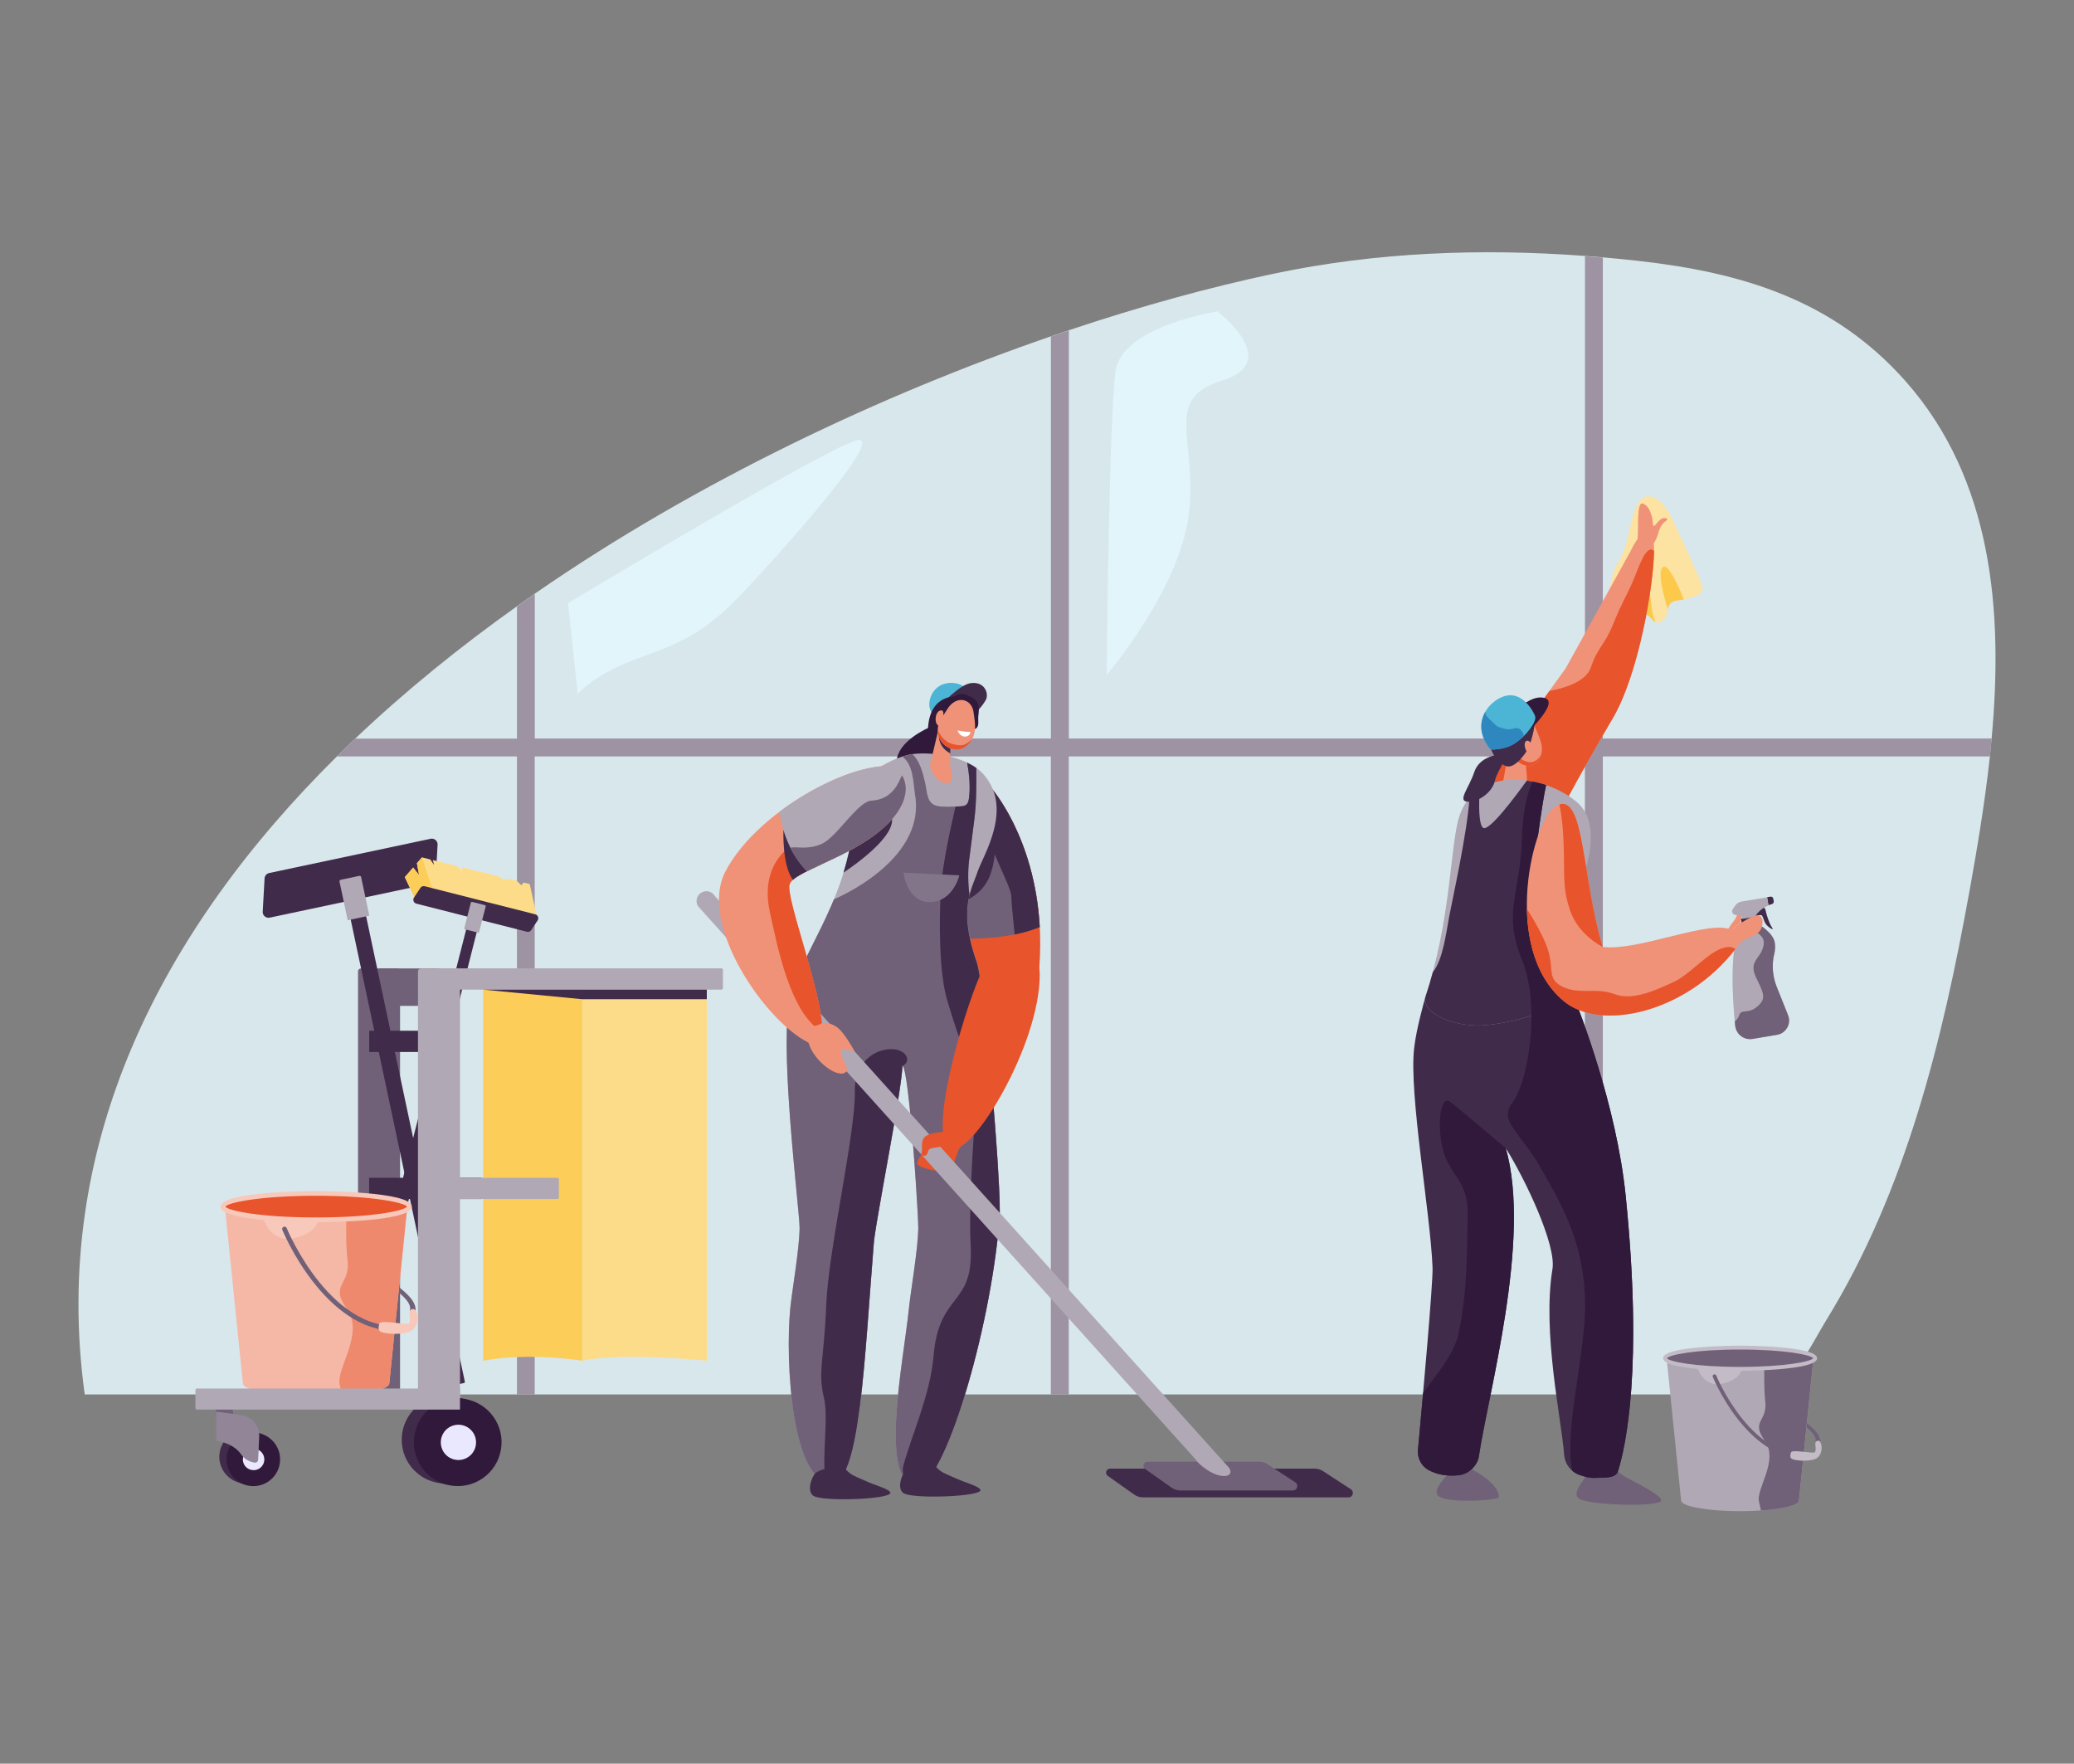 <?xml version="1.0" encoding="utf-8"?>
<!-- Generator: Adobe Illustrator 23.0.3, SVG Export Plug-In . SVG Version: 6.00 Build 0)  -->
<svg version="1.1" id="Livello_1" xmlns="http://www.w3.org/2000/svg" xmlns:xlink="http://www.w3.org/1999/xlink" x="0px" y="0px"
	 viewBox="0 0 2487.4 2114.9" style="enable-background:new 0 0 2487.4 2114.9;" xml:space="preserve">
<rect x="0" y="0" width="2487.4" height="2114.9" fill="#808080" stroke="none"/>
<style type="text/css">
	.st0{fill:#D8E7EB;}
	.st1{fill:#9E93A3;}
	.st2{fill:#E1F5FA;}
	.st3{fill:#E8542C;}
	.st4{fill:#706078;}
	.st5{fill:#30193B;}
	.st6{fill:#4CB4D4;}
	.st7{fill:#412B4B;}
	.st8{fill:#B0A8B5;}
	.st9{fill:#F09278;}
	.st10{fill:#FFFFFF;}
	.st11{fill:#837589;}
	.st12{fill:#FDDC89;}
	.st13{fill:#FCCD58;}
	.st14{fill:#EAE8FF;}
	.st15{fill:#F5B7A6;}
	.st16{fill:#EF896D;}
	.st17{fill:#F8C8BB;}
	.st18{fill:#918597;}
	.st19{fill:#FDE3A1;}
	.st20{fill:#FCC94A;}
	.st21{fill:#C3BCC6;}
	.st22{fill:#2E88BF;}
</style>
<g>
	<g>
		<path class="st0" d="M2388.6,885.7c-0.6,7.1-1.4,14.3-2.1,21.4c-5.8,54.1-14.8,107.5-23.8,158c-0.3,1.8-0.6,3.5-1,5.3
			c-32,177-75.8,357.2-171,512c-16.4,26.7-32,61.2-56.8,78.7c-8.4,5.9-17.8,9.9-28.6,11c-18.1,1.8-37.4,0-55.7,0h-1948
			c-41.3-299.8,92.2-557.1,302.5-765.1h0c0.3-0.3,0.7-0.7,1-1c2.1-2,4.2-4.1,6.2-6.1c1.8-1.8,3.6-3.5,5.4-5.3c2.6-2.5,5.2-5,7.9-7.6
			c0.5-0.5,1-1,1.6-1.5h0c59.7-56.7,125-109.6,193.8-158.5c6-4.2,12-8.5,18-12.7c1.1-0.8,2.3-1.6,3.4-2.4
			c195.4-135.2,417.2-239.1,619-308.6c7.2-2.5,14.3-4.9,21.5-7.3c87.5-29.3,170.8-52,246.2-67.9c122.5-25.8,248.2-30.5,372.7-21.2
			c3.6,0.3,7.2,0.5,10.7,0.8c3.6,0.3,7.1,0.6,10.7,0.9c14.1,1.2,28.2,2.6,42.3,4.2c124.7,13.9,234.4,46.8,320.7,144.1
			C2389.5,574.7,2402.7,732.3,2388.6,885.7z"/>
		<g>
			<path class="st1" d="M2388.6,885.7c-0.6,7.1-1.4,14.3-2.1,21.4h-464.2v765.1h-21.5V907.1h-619v765.1h-21.5V907.1h-619v765.1H620
				V907.1H404c7.3-7.2,14.6-14.3,22.1-21.4H620V727.2c6-4.2,12-8.5,18-12.7c1.1-0.8,2.3-1.6,3.4-2.4v173.5h619V403.5
				c7.2-2.5,14.3-4.9,21.5-7.3v489.4h619V307.2c3.6,0.3,7.2,0.5,10.7,0.8c3.6,0.3,7.1,0.6,10.7,0.9v576.7H2388.6z"/>
		</g>
		<path class="st2" d="M1460.3,373.4c0,0-114.2,17.4-122.3,71.1c-8,53.6-10.7,364.9-10.7,364.9s86.9-101.6,98.4-191.7
			c11.5-90.1-32.6-139.2,40.4-161.5C1539.1,433.7,1460.3,373.4,1460.3,373.4z"/>
		<path class="st2" d="M692.8,831.9l-11.6-108.6c0,0,305.6-184.1,345.8-195.2c40.2-11.2-96.1,141.6-143.2,189.9
			c-47.1,48.3-79,56.4-124.7,73.8C713.5,809,692.8,831.9,692.8,831.9z"/>
	</g>
	<g>
		<g>
			<path class="st3" d="M1142.9,1006l45.1-62.1c0,0,84.2,93.1,52.4,262.5c-1,5.4-50.6,4.9-71.1-38.4
				C1142.4,1110.9,1142.9,1006,1142.9,1006z"/>
			<g>
				<path class="st4" d="M1142.9,1006c0,0-0.3,64.4,12.5,119.7c28.2,0.2,63.3-2.5,91.6-14.1c-6-109-59-167.8-59-167.8L1142.9,1006z"
					/>
			</g>
			<path class="st5" d="M1120,869.9c0,0-33.9,12.6-42.7,34.4c-8.8,21.8,16.5,39.8,42.7,30.6C1146.2,925.6,1146,875.9,1120,869.9z"/>
			<path class="st6" d="M1163.5,842.8c0,0,1.5-20.4-17.1-23.4c-26.3-4.2-34.8,20.1-31,30.9c5.4,15.1,13.3,15.6,22.9,11
				C1147.9,856.7,1163.5,842.8,1163.5,842.8z"/>
			<path class="st7" d="M1127.3,846.5c0,0,23-25.1,36.2-27.2c18.1-2.9,22.8,13.2,18.7,20.2c-9.2,15.9-21.9,22.3-26.8,23.3
				C1130.6,867.6,1127.3,846.5,1127.3,846.5z"/>
			<path class="st7" d="M1331.4,1761.1h245.3c3.5,0,6.9,1,9.9,2.9l33.5,21.8c4.4,2.9,2.4,9.8-2.9,9.8h-246.2
				c-3.9,0-7.7-1.2-10.9-3.5l-31.5-22.3C1324.7,1767.2,1326.6,1761.1,1331.4,1761.1z"/>
			<path class="st5" d="M1148.4,835.2c0,0-32.9-4-35.4,37.7c-1.2,19.9,17.1,29.8,30.9,20.1C1157.7,883.3,1154.9,836.3,1148.4,835.2z
				"/>
			<path class="st7" d="M1188,943.9l-17.2,23.7c2.1,6,4.5,12.6,7.2,19.8c22.9,59.5,35,77.5,35,89c0,4.7,1.8,23.5,3.9,44.2
				c10.4-2.1,20.6-5,30.1-8.9C1241,1002.6,1188,943.9,1188,943.9z"/>
			<path class="st4" d="M1376.2,1752.8h133.9c3.5,0,6.9,1,9.9,2.9l33.5,21.8c4.4,2.9,2.4,9.8-2.9,9.8h-134.8
				c-3.9,0-7.7-1.2-10.9-3.5l-31.5-22.3C1369.5,1758.8,1371.5,1752.8,1376.2,1752.8z"/>
			<path class="st7" d="M1189,969.8c0,0,12.2,47.3-2.6,82.2c-12.2,28.5-44.9,33.6-44.9,33.6L1189,969.8z"/>
			<path class="st8" d="M959,1473.4c0.4-21.6-28.4-238.4-8.4-288.4c27.9-69.8,68.2-114.8,76.1-221.4c3.5-42.9,57.3-58.2,67.8-59.4
				c29.3-3.3,67.3,5,84.3,23.5c37.8,41.3-0.3,98.8-6.5,118c-6.3,19.5-23.7,43.2-0.9,107.7c9.5,26.9,30.3,272.2,27.5,307.5
				c-11.3,139.3-67.5,320-98.1,320c-48.2,0-17.1-148.8-10.6-212.4c2-19.7,10.7-69.9,11.2-95.3c0.3-15.5-11.3-195-19.1-195.2
				c0.2,25.6-32,186-34.2,212.6c-11.3,139.3-16.7,283.7-48.8,286.8c-49.5,4.7-57.8-145.2-51.4-208.9
				C949.7,1549,958.5,1498.8,959,1473.4z"/>
			<path class="st5" d="M1130.4,851.1l1-1.4c0,0,13.7-21.9,26.3-17c12.7,5,18,8.6,15.7,25c-1.2,8.6,4.1,18.2-12.4,17.6
				C1147.6,874.8,1127.2,859.3,1130.4,851.1z"/>
			<g>
				<path class="st9" d="M1082.2,907.3c1.2-0.4,2.4-0.7,3.5-1C1084.6,906.5,1083.5,906.9,1082.2,907.3z"/>
				<path class="st9" d="M1086.2,906.1c1.1-0.3,2-0.6,3-0.8C1088.2,905.5,1087.2,905.8,1086.2,906.1z"/>
				<path class="st9" d="M1089.5,905.2c1.9-0.5,3.5-0.8,4.7-0.9C1093,904.5,1091.4,904.8,1089.5,905.2z"/>
				<path class="st9" d="M997.2,1085.6c-0.2,0.4-0.4,0.9-0.5,1.3l0,0L997.2,1085.6z"/>
				<path class="st4" d="M997.2,1085.6c0.8-2,1.7-3.9,2.5-5.9L997.2,1085.6z"/>
				<path class="st4" d="M1085.7,906.2c0.2,0,0.3-0.1,0.5-0.1C1086,906.1,1085.9,906.2,1085.7,906.2z"/>
				<polygon class="st4" points="1082.2,907.3 1082.2,907.3 1082.2,907.3 				"/>
				<path class="st4" d="M1165.3,917.5c0.1,0.1,0.2,0.1,0.4,0.2C1165.5,917.6,1165.4,917.5,1165.3,917.5z"/>
				<polygon class="st4" points="1094.1,904.3 1094.1,904.3 1094.1,904.3 				"/>
				<path class="st4" d="M1089.1,905.3c0.1,0,0.2-0.1,0.3-0.1C1089.4,905.3,1089.3,905.3,1089.1,905.3z"/>
				<path class="st4" d="M1189.1,1298c-5.9-66.9-13.2-131.4-17.8-144.4c-13.8-39-12.9-63.1-8.6-80.3c-1.8-12.6-2-29.4-0.5-41.2
					c2-16.4,4.2-32.8,6.3-49.2c2.7-20.7,2.4-41,2.4-61.9c-1.6-1.2-3.3-2.2-5.1-3.3c-0.1-0.1-0.2-0.1-0.4-0.2c-1.8-1-3.6-2-5.5-2.9
					c2.6,13.8,4.1,29.4,2.1,43.4c-1.3,9.1-6.2,8.9-14.7,9.1c-7.3,0.2-15.7,0.8-22.9-0.6c-13.4-2.6-12.3-17.1-14.9-27.9
					c-2.7-11.5-6.2-26.1-15.3-34.3h0c-1.1,0.1-2.7,0.4-4.7,0.9c-0.1,0-0.2,0.1-0.3,0.1c-0.9,0.2-1.9,0.5-3,0.8
					c-0.2,0-0.3,0.1-0.5,0.1c-1.1,0.3-2.3,0.7-3.5,1c0,0,0,0,0,0c13.5,10.3,12.9,30.8,15.4,46.8c12.7,79.2-97.5,124.4-97.5,124.4
					l-0.5,1.3c-0.8,2-1.7,4-2.5,5.9l-0.5,1.2l0,0c-14.7,33.9-32,62.8-46.1,98.2c-8.5,21.2-8.2,72.5-5,126.2
					c4.3,72.7,13.7,149.7,13.5,162.2c-0.5,25.4-9.2,75.6-11.2,95.3c-6.4,63.6,1.9,213.6,51.4,208.9c32.1-3.1,37.6-147.4,48.8-286.8
					c1.5-18.8,18.1-104.4,27.6-162c3.9-23.9,6.7-43,6.6-50.6c2.7,0.1,5.8,21.6,8.8,50.4c5.6,54.4,10.5,134.7,10.3,144.9
					c-0.5,25.4-9.2,75.6-11.2,95.3c-6.4,63.6-37.6,212.4,10.6,212.4c30.6,0,86.8-180.7,98.1-320
					C1200.2,1442.9,1195.4,1369.1,1189.1,1298z"/>
			</g>
			<path class="st9" d="M1082.2,907.3c1.2-0.4,2.4-0.7,3.5-1C1084.6,906.5,1083.5,906.9,1082.2,907.3z"/>
			<path class="st9" d="M1086.2,906.1c1.1-0.3,2-0.6,3-0.8C1088.2,905.5,1087.2,905.8,1086.2,906.1z"/>
			<path class="st9" d="M1089.5,905.2c1.9-0.5,3.5-0.8,4.7-0.9C1093,904.5,1091.4,904.8,1089.5,905.2z"/>
			<path class="st9" d="M997.2,1085.6c-0.2,0.4-0.4,0.9-0.5,1.3l0,0L997.2,1085.6z"/>
			<path class="st4" d="M997.2,1085.6c0.8-2,1.7-3.9,2.5-5.9L997.2,1085.6z"/>
			<path class="st4" d="M1085.7,906.2c0.2,0,0.3-0.1,0.5-0.1C1086,906.1,1085.9,906.2,1085.7,906.2z"/>
			<polygon class="st4" points="1082.2,907.3 1082.2,907.3 1082.2,907.3 			"/>
			<path class="st4" d="M1165.3,917.5c0.1,0.1,0.2,0.1,0.4,0.2C1165.5,917.6,1165.4,917.5,1165.3,917.5z"/>
			<polygon class="st4" points="1094.1,904.3 1094.1,904.3 1094.1,904.3 			"/>
			<path class="st4" d="M1089.1,905.3c0.1,0,0.2-0.1,0.3-0.1C1089.4,905.3,1089.3,905.3,1089.1,905.3z"/>
			<path class="st7" d="M999.1,1777.5c32.1-3.1,37.6-147.4,48.8-286.8c1.5-18.8,18.1-104.4,27.6-162c3.9-23.9,6.7-43,6.6-50.6
				c2.2,0.1,9.7-6.2,3.6-13.6c-12.2-14.8-61.4-5.6-60.5,44.6c0.9,50.1-31.6,188.5-34.3,256.2c-2.8,67.8-10.2,78.9-2.8,110.5
				c6.1,25.7-3.1,70.6,2.3,100.8C993.1,1777.5,996.1,1777.8,999.1,1777.5z"/>
			<path class="st7" d="M1179.8,1206.4c-4.4,48.4-19.4,221.8-15.7,286.2c4.4,75.2-37.9,55.4-44.5,133.6
				c-3.8,45.8-26.3,95-36.2,131.4c-3.1,11.5,5.1,23.3,17,23.5c0.1,0,0.2,0,0.3,0c30.6,0,86.8-180.7,98.1-320
				C1200.9,1434.4,1189.6,1288.1,1179.8,1206.4z"/>
			<path class="st7" d="M1069.5,979.7c-3.8-15.7-27.4-0.8-46.2,14.1c-2.9,19.5-6.9,36.8-11.7,52.6
				C1027.7,1035.6,1075,1001.8,1069.5,979.7z"/>
			<path class="st9" d="M1125.3,875.5l-9.7,40.9c-1.6,6.7,11.2,27.8,23.8,21.6c3.7-1.8,1.7-12,0.3-19.7l-0.2-37L1125.3,875.5z"/>
			<path class="st7" d="M1139.6,903.3c-13.9-7-13.7-20.6-13.7-20.6l13.7,3.9L1139.6,903.3z"/>
			<path class="st9" d="M1137.7,848l-8.9,13.7c-7.1,10.8-4.8,25.8,5.9,33.1c9.9,6.7,23,5.2,30.7-7.6c6.8-11.4,3-25.7,2.3-32.5
				C1166.2,839,1149.1,833,1137.7,848z"/>
			<path class="st10" d="M1148.4,875.9c0,0,7.1,1.7,15.6,1.9c0,0-0.8,6.2-7.8,5.4C1153.9,882.9,1149.8,880.6,1148.4,875.9z"/>
			<path class="st3" d="M1138.1,890.6c4.4,2.1,13,3.9,17.4,2.7c3.9-1.1,9.1-5.7,10.2-6.7c-0.1,0.2-0.2,0.4-0.3,0.6
				c-7.7,12.8-20.8,14.4-30.7,7.6c-6.6-4.5-10-11.9-9.9-19.5C1128.2,883.7,1134.2,888.6,1138.1,890.6z"/>
			<path class="st9" d="M1131.1,861.8c-0.1-1.4,0-2.9,0.2-4.3c0.4-2.7,0.3-6.8-4-5.4c-6.2,2.1-7.3,16.6-0.8,18.6
				C1131.4,872.2,1131.4,865.4,1131.1,861.8z"/>
			<path class="st3" d="M1149.3,1379.5c0,0-6.3,19.8-9.5,24.2c-3.2,4.5-41-2.7-40-9.2c1-6.4,16.3-23.2,16.4-31.5
				C1116.4,1354.8,1167.4,1351.1,1149.3,1379.5z"/>
			<g>
				<path class="st8" d="M1433.6,1749.7L837,1086.5c-3.3-5.6-1.4-12.9,4.2-16.2c5.6-3.3,12.9-1.4,16.2,4.2l617,686
					c3.3,5.6,0.4,9.5-6.2,9.5C1453.7,1770,1436.8,1755.2,1433.6,1749.7z"/>
			</g>
			<path class="st9" d="M1053.9,919.2c-58,6.6-151.2,62.9-184,126c-32.7,63.1,47.5,178.8,98.9,204.6
				c51.4,25.8-28.5-168.2-21.8-189.4c5.8-18.2,94.4-36.6,128.9-86.2C1096.8,944.4,1083.9,915.8,1053.9,919.2z"/>
			<path class="st3" d="M1076,974.2c11.9-17.1,12.7-33.8,5.6-44.3c-3.7,7.6-10.4,28.8-36.4,30.2c-16.8,1-41.3,43.8-60,52
				c-20.2,8.8-34.6,0.3-41.8,6.4c-13.9,11.9-28.9,35.6-20,75.7c8.9,39.9,24.1,121.3,62.7,143.1c1.9-42-44.2-160.7-39.1-177
				C952.9,1042.3,1041.6,1023.8,1076,974.2z"/>
			<path class="st7" d="M939.6,995.3c0,0-1.8,42.3,11.4,59.8c6.2-5.6,18.9-11.5,34.1-18.6L939.6,995.3z"/>
			<g>
				<path class="st8" d="M1053.9,919.2c-34,3.9-80.1,24.9-119.1,54.3c2.8,19.5,10.8,48.5,33.1,71.2c29.7-15,83.1-34.5,108.1-70.5
					C1096.8,944.4,1083.9,915.8,1053.9,919.2z"/>
			</g>
			<path class="st7" d="M1189.1,1298c-5.9-66.9-13.2-131.4-17.8-144.4c-13.8-39-12.9-63.1-8.6-80.3c-1.8-12.6-2-29.4-0.5-41.2
				c2-16.4,4.2-32.8,6.3-49.2c2.7-20.7,2.4-41,2.4-61.9c-1.6-1.2-3.3-2.2-5.1-3.3c-0.1-0.1-0.2-0.1-0.4-0.2c-1.8-1-3.6-2-5.5-2.9
				c2.6,13.8,4.1,29.4,2.1,43.4c-1.3,9.1-6.2,8.9-14.7,9.1c-0.4,0-0.8,0-1.3,0c-6,25.5-15.8,70.6-17.5,98
				c-2.5,39.7-2.1,101.6,7.2,133.2c9.3,31.6,24.3,78.5,42.9,109.3c3.2,5.3,7.5,9.2,12.4,12C1190.3,1312.4,1189.7,1305.2,1189.1,1298
				z"/>
			<path class="st9" d="M981.6,1229.1c0,0,8.4-7,22.3,2.7c9,6.3,21.3,29.4,21.3,29.4s-14.6-5.4-16.6-1.2c-2,4.2,9.8,21.4,6.7,24.8
				c-9.5,10.4-39-12.4-45.2-33.2C963.8,1230.8,981.6,1229.1,981.6,1229.1z"/>
			<path class="st4" d="M1079.7,968.4c0.9-1.6,1.7-3.2,2.4-4.8c0.1-0.3,0.3-0.6,0.4-0.9c0.7-1.6,1.2-3.1,1.7-4.6
				c0.1-0.3,0.2-0.5,0.2-0.8c0.4-1.5,0.8-3,1.1-4.4c0-0.1,0.1-0.3,0.1-0.4c0.3-1.5,0.4-2.9,0.5-4.3c0-0.3,0.1-0.7,0.1-1
				c0.1-1.3,0-2.6-0.1-3.9c0-0.4-0.1-0.7-0.1-1.1c-0.1-1.2-0.3-2.4-0.6-3.6c-0.1-0.3-0.2-0.6-0.3-1c-0.3-1-0.6-2-0.9-2.9
				c-0.1-0.3-0.2-0.6-0.4-1c-0.4-1-0.9-1.9-1.4-2.7c-0.2-0.3-0.4-0.6-0.6-0.9c-0.1-0.1-0.1-0.1-0.2-0.2
				c-3.7,7.7-10.4,28.7-36.4,30.2c-16.8,1-41.3,43.8-60,52c-16.6,7.2-29.3,2.8-37.3,4.4c4.9,9.7,11.3,19.4,19.9,28.2c0,0,0,0,0,0
				c7.8-3.9,17.2-8.2,27.3-12.9c1.1-0.5,2.2-1.1,3.3-1.6c1.4-0.7,2.8-1.4,4.3-2c1.4-0.7,2.9-1.4,4.3-2.1c0.9-0.4,1.7-0.9,2.6-1.3
				c1.7-0.9,3.4-1.7,5.1-2.6c0.6-0.3,1.2-0.6,1.8-0.9c2-1.1,4.1-2.2,6.1-3.3c0.7-0.4,1.4-0.8,2.2-1.2c1.7-1,3.4-2,5.2-3
				c0.5-0.3,1.1-0.6,1.6-0.9c2.1-1.3,4.2-2.6,6.3-3.9c0.6-0.4,1.2-0.8,1.8-1.2c1.7-1.1,3.3-2.2,5-3.4c0.5-0.4,1.1-0.8,1.6-1.1
				c2-1.5,4-3,6-4.5c0.4-0.4,0.9-0.7,1.3-1.1c1.6-1.3,3.2-2.6,4.7-3.9c0.5-0.4,1-0.9,1.5-1.3c1.9-1.7,3.7-3.4,5.4-5.1
				c0.2-0.3,0.5-0.5,0.7-0.8c1.5-1.6,2.9-3.2,4.3-4.8c0.4-0.5,0.8-1,1.3-1.5c1.6-1.9,3.1-3.8,4.5-5.9c1.2-1.7,2.2-3.4,3.2-5.1
				C1079.4,968.9,1079.5,968.6,1079.7,968.4z"/>
			<path class="st3" d="M1247,1168.6c0,85.4-81,217.7-105.9,209.1c-30.6-10.6,13.4-159.8,33.8-207.1
				C1203.8,1103.8,1247,1131.3,1247,1168.6z"/>
			<path class="st3" d="M1123.9,1358.2c0,0-11.5,0.8-15.7,6.2c-4.2,5.4-1.4,13.8-3,18.1c-1.6,4.2,6.7,5.9,7.7-1.4
				c1-7.3,15.5-3,16.6-8.1C1130.8,1367.9,1126.8,1357.8,1123.9,1358.2z"/>
			<path class="st7" d="M1144.9,1772.1c-9.2-4.2-15.7-5.9-21.9-12.7c-0.4-0.5-0.8-1.2-1.1-2c-1.3-3.7-5.4-5.6-9.1-4.1
				c-8.5,3.6-24.6,5.9-28.2,11.7c-6,9.7-7.4,22.3-0.3,25.9c13.5,6.8,92.9,3.6,91.6-4.1C1175,1782.3,1158.6,1778.4,1144.9,1772.1z"/>
			<path class="st7" d="M1036.8,1775.3c-9.2-4.2-15.7-5.9-21.9-12.7c-0.4-0.5-0.8-1.2-1.1-2c-1.3-3.7-5.4-5.6-9.1-4.1
				c-8.5,3.6-24.6,5.9-28.2,11.7c-6,9.7-7.4,22.3-0.3,25.9c13.5,6.8,92.9,3.6,91.6-4.1C1067,1785.5,1050.6,1781.7,1036.8,1775.3z"/>
			<path class="st11" d="M1083.6,1046.4c0,0,50.4,2.5,66.9,3.3c0,0-7.2,31.5-35.1,32C1087.5,1082.2,1083.6,1046.4,1083.6,1046.4z"/>
		</g>
		<g>
			<path class="st4" d="M479.8,1681.2h-50.4v-516.4c0-2,1.6-3.5,3.5-3.5h43.4c2,0,3.5,1.6,3.5,3.5V1681.2z"/>
			<path class="st12" d="M847.7,1174v457.7c0,0-99.4-10.4-149.5,0V1174H847.7z"/>
			<path class="st13" d="M698.2,1174v457.7c0,0-63.3-10.4-118.8,0V1174H698.2z"/>
			<rect x="454.6" y="1161.3" class="st4" width="71.9" height="44.9"/>
			<g>
				<path class="st7" d="M517.1,1059.3l-193.7,41.1c-4.4,0.9-8.6-2.6-8.3-7.1l2.2-40c0.2-3.1,2.4-5.7,5.5-6.4l193.7-41.1
					c4.4-0.9,8.6,2.6,8.3,7.1l-2.2,40C522.3,1056.1,520.1,1058.7,517.1,1059.3z"/>
				<path class="st7" d="M556.5,1658.4l-15.9,3.4c-0.7,0.2-1.4-0.3-1.6-1l-128.6-606.2l18.5-3.9l128.6,606.2
					C557.7,1657.5,557.2,1658.2,556.5,1658.4z"/>
				<path class="st8" d="M442.9,1098l-25.9,5.5l-9.8-46.3c-0.2-1,0.4-2,1.4-2.2l22.3-4.7c1-0.2,2,0.4,2.2,1.4L442.9,1098z"/>
			</g>
			<g>
				<polygon class="st12" points="498.7,1079.5 485.5,1051.8 495.5,1040.3 502.6,1049.3 500,1035.1 506.1,1028.1 516,1030.6 
					520.6,1037.2 519.1,1031.4 540.4,1036.6 548.6,1038.7 553.9,1044.9 554.4,1040.1 572.9,1044.7 575.6,1045.3 580.9,1046.6 
					590.1,1048.9 596.9,1050.6 604.7,1055 610,1053.8 615.8,1055.2 619.7,1056.2 625.2,1061.6 628,1058.3 635.3,1060.1 644.1,1100 
									"/>
				<polygon class="st13" points="502.6,1049.3 495.5,1040.3 485.5,1051.8 498.7,1079.5 524.2,1083.1 506.1,1028.1 500,1035.1 				
					"/>
				<path class="st7" d="M632,1117.3l-132.7-33.7c-3-0.8-4.5-4.2-3-7l7.7-11.6c1.1-1.9,3.2-2.8,5.3-2.3l132.7,33.7
					c3,0.8,4.5,4.2,3,7l-7.7,11.6C636.3,1116.9,634.1,1117.9,632,1117.3z"/>
				<path class="st7" d="M473.5,1500.8l-10.9-2.8c-0.5-0.1-0.8-0.6-0.7-1.1l105.5-415.1l12.7,3.2l-105.5,415.1
					C474.5,1500.6,474,1500.9,473.5,1500.8z"/>
				<path class="st8" d="M574.3,1118.6l-17.7-4.5l8.1-31.7c0.2-0.7,0.9-1.1,1.6-0.9l15.3,3.9c0.7,0.2,1.1,0.9,0.9,1.6L574.3,1118.6z
					"/>
			</g>
			<path class="st7" d="M576.9,1437.8H442.7v-25.5h134.2c1,0,1.8,0.8,1.8,1.8v21.9C578.7,1437,577.9,1437.8,576.9,1437.8z"/>
			<path class="st7" d="M538.9,1261.5h-96.1V1236h96.1c1,0,1.8,0.8,1.8,1.8v21.9C540.6,1260.7,539.8,1261.5,538.9,1261.5z"/>
			<path class="st8" d="M551.7,1681.2h-50.4v-516.4c0-2,1.6-3.5,3.5-3.5h43.4c2,0,3.5,1.6,3.5,3.5V1681.2z"/>
			<path class="st8" d="M668.5,1437.8H534.3v-25.5h134.2c1,0,1.8,0.8,1.8,1.8v21.9C670.3,1437,669.5,1437.8,668.5,1437.8z"/>
			<path class="st8" d="M865.2,1186.7H526.5v-25.5h338.7c1,0,1.8,0.8,1.8,1.8v21.9C867,1185.9,866.2,1186.7,865.2,1186.7z"/>
			<g>
				<g>
					<path class="st7" d="M559.3,1680.3l0.5-2.3l-13.6-2.7c-1-0.2-2-0.4-3-0.6l-0.4-0.1l0,0c-3.8-0.6-7.7-0.8-11.7-0.6
						c-29,1.8-51,26.7-49.2,55.7c1.4,23.3,17.9,42.1,39.3,47.6l0,0l0.1,0c1.9,0.5,3.8,0.9,5.7,1.1l9,1.8l0.3-1.3c0.4,0,0.8,0,1.3,0
						c29-1.8,51-26.7,49.2-55.7C585.6,1704.5,574.7,1688.6,559.3,1680.3z"/>
					
						<ellipse transform="matrix(0.17 -0.985 0.985 0.17 -1248.151 1976.968)" class="st5" cx="549.8" cy="1729.6" rx="52.6" ry="52.6"/>
					<path class="st14" d="M570.9,1728.3c0.7,11.7-8.1,21.7-19.8,22.4c-11.7,0.7-21.7-8.1-22.4-19.8c-0.7-11.7,8.1-21.7,19.8-22.4
						C560.2,1707.8,570.2,1716.7,570.9,1728.3z"/>
				</g>
			</g>
			<g>
				<path class="st4" d="M491.5,1572.3c5.6-17-39.8-39.3-47.8-42.6c-1.6-0.6-2.3-2.4-1.5-4c0.7-1.6,2.6-2.3,4.2-1.7
					c1.4,0.6,61.1,29.9,50.8,51.2C496.7,1576,490.9,1574,491.5,1572.3z"/>
				<g>
					<path class="st15" d="M379.2,1446.9H269.7l21.6,211.8c0,8.8,39.3,15.8,87.8,15.8s87.8-7.1,87.8-15.8l21.6-211.8H379.2z"/>
					<g>
						<path class="st16" d="M415.5,1446.9c-0.5,21.3-0.7,47.9,1.3,64.2c3.7,30.5-22.1,28.6-0.8,58.5c21.4,29.9-13.1,71.4-8.6,90.9
							c0.8,3.5,1.9,8,3,13c33-2.3,56.5-8,56.5-14.8l21.6-211.8H415.5z"/>
					</g>
					<ellipse class="st3" cx="379.2" cy="1446.9" rx="111.8" ry="15.8"/>
					<path class="st17" d="M315.5,1460.3c0,0,8.3,30.5,36.7,24.5c28.4-6,29.6-22.1,29.6-22.1S336.3,1462.8,315.5,1460.3z"/>
					<path class="st17" d="M379.2,1465.7c-4.7,0-114.7-0.2-114.7-18.7s110-18.7,114.7-18.7s114.7,0.2,114.7,18.7
						S383.8,1465.7,379.2,1465.7z M270.3,1446.9c2.8,4.7,40.8,13,108.9,13c68.1,0,106.1-8.2,108.9-13c-2.8-4.7-40.8-13-108.9-13
						C311.1,1434,273,1442.2,270.3,1446.9z"/>
					<path class="st4" d="M474.6,1596c-85.9,0-135.5-119.9-136-121.2c-0.6-1.4,0.1-3.1,1.5-3.7c1.4-0.6,3.1,0.1,3.7,1.5
						c0.5,1.3,55.4,134.1,148,116c1.5-0.3,3,0.7,3.3,2.2c0.3,1.5-0.7,3-2.2,3.3C486.6,1595.4,480.5,1596,474.6,1596z"/>
					<path class="st17" d="M455.3,1586.8c0,0-2.8,5.5,0,9.2c2.8,3.7,30.6,5.8,39-0.8s7-19.5,4.2-23.6c-2.8-4.1-7.4-0.9-7.4,2.1
						c0,2.9,1.6,10.5-0.6,13.1C488.3,1589.3,457,1582.5,455.3,1586.8z"/>
				</g>
			</g>
			<g>
				<g>
					<g>
						<path class="st4" d="M269.3,1724.3c-4.7-0.6-8.5-4.5-8.9-9.5l-2.6-37.5c-0.4-5.7,3.9-10.6,9.5-10.9c5.7-0.4,10.6,3.9,10.9,9.5
							l2.6,37.5c0.4,5.7-3.9,10.6-9.5,10.9C270.6,1724.4,269.9,1724.4,269.3,1724.3z"/>
					</g>
					<g>
						<g>
							<path class="st7" d="M313.9,1721l0.5-1.3l-8-2.8c-0.6-0.2-1.2-0.4-1.8-0.6l-0.2-0.1l0,0c-2.2-0.7-4.6-1.1-7-1.3
								c-17.7-1.3-33,12-34.3,29.7c-1,14.2,7.4,26.9,19.9,32l0,0l0.1,0c1.1,0.4,2.2,0.8,3.4,1.2l5.3,1.8l0.3-0.8
								c0.3,0,0.5,0.1,0.8,0.1c17.7,1.3,33-12,34.3-29.7C327.8,1737.8,322.5,1727.3,313.9,1721z"/>
							
								<ellipse transform="matrix(0.623 -0.782 0.782 0.623 -1254.195 897.485)" class="st5" cx="304.1" cy="1750.1" rx="32.1" ry="32.1"/>
							<path class="st14" d="M317,1751c-0.5,7.1-6.7,12.5-13.8,11.9c-7.1-0.5-12.5-6.7-11.9-13.8c0.5-7.1,6.7-12.5,13.8-11.9
								C312.2,1737.8,317.5,1743.9,317,1751z"/>
						</g>
						<path class="st18" d="M259,1692.7l0.3,35c0,0,19.9,2,29.8,16.2c3.8,5.5,9.8,9.1,16.4,10l0,0c2,0.3,3.8-1.1,4.1-3.1l1.3-28.7
							c0.3-12.7-9-23.6-21.6-25.3L259,1692.7z"/>
					</g>
				</g>
				<path class="st8" d="M551.7,1690.3H236.2c-1,0-1.8-0.8-1.8-1.8v-21.7c0-1,0.8-1.8,1.8-1.8h315.5V1690.3z"/>
			</g>
			<polygon class="st7" points="579.5,1186.7 698.2,1198.2 847.7,1198.2 847.7,1186.7 			"/>
		</g>
	</g>
	<g>
		<path class="st19" d="M2004.6,620.1c0,0-14.6-30.1-32-24.1c-17.3,6-17.7,58-30.7,76.2c-13.1,18.2-19.2,76.9-3.4,78.1
			c15.8,1.2,20-17.2,32.4-14.5c12.4,2.7,11,15.7,22.2,8.9s2-22,17.9-24.5c15.9-2.5,33.9-5.8,30.6-17.2
			C2038.2,691.5,2004.6,620.1,2004.6,620.1z"/>
		<g>
			<path class="st20" d="M1966.7,662c-4,9.7-15.3,70.3-15.8,84.6c7-4.9,11.6-12.7,20-10.8c8.5,1.8,10.5,8.5,14.5,10.3
				c-0.4-1.5-1-3.1-1.8-4.8C1977.9,728.4,1975.7,640.3,1966.7,662z"/>
			<path class="st20" d="M1993.6,680.7c-5.5,8,2.2,35.7,6.7,49.9c1.1-4.9,2.8-9.2,10.7-10.4c2.8-0.4,5.6-0.9,8.4-1.4
				C2012,699.7,1999,673,1993.6,680.7z"/>
		</g>
		<path class="st9" d="M1766.3,955.5l111.3-153.8l78.1-141c4.9-9.9,13.4-27.9,26-15.6c8.3,8.1-9.2,152.3-48.5,217.8
			c-39.2,65.6-78.6,142-78.6,142L1766.3,955.5z"/>
		<path class="st9" d="M1981.8,652.3c2.9-0.6,6.1-9.6,7.3-14c2.3-8.4,6.6-12.3,9.7-14.2c3.2-1.8-2.8-4.7-7-1.5
			c-4.3,3.2-8.9,11.5-9.2,6.8c-0.3-4.7-2.1-21.5-11.9-25.5c-8.2-3.4-5.3,28.2-6.7,42C1963.9,646,1963.9,656.2,1981.8,652.3z"/>
		<path class="st3" d="M1958.5,696.7c-7.1,16.8-13.2,25.4-23.9,51.9c-10.7,26.4-18.3,26.9-26.7,51.9c-6,17.8-34.1,25.2-49.5,28
			l-62.4,86.2c-3.7,19.5-6.2,40.2-6.7,53.7l65.4,36.6c0,0,39.4-76.5,78.6-142c32.4-54.1,50-161.9,50.5-202.4
			C1973.9,652.1,1965.7,679.9,1958.5,696.7z"/>
		<g>
			<path class="st4" d="M2177.4,1729.7c4.5-13.7-32.1-31.7-38.5-34.3c-1.3-0.5-1.8-2-1.2-3.2c0.6-1.3,2.1-1.9,3.4-1.3
				c1.1,0.5,49.2,24.1,40.9,41.3C2181.6,1732.7,2176.9,1731,2177.4,1729.7z"/>
			<g>
				<path class="st8" d="M2086.9,1628.7h-88.1l17.4,170.6c0,7.1,31.7,12.8,70.7,12.8c39.1,0,70.7-5.7,70.7-12.8l17.4-170.6H2086.9z"
					/>
				<g>
					<path class="st4" d="M2116.1,1628.7c-0.4,17.2-0.5,38.6,1,51.7c3,24.6-17.8,23-0.6,47.1c17.2,24.1-10.6,57.6-6.9,73.3
						c0.7,2.9,1.5,6.5,2.4,10.5c26.6-1.8,45.5-6.5,45.5-11.9l17.4-170.6H2116.1z"/>
				</g>
				<ellipse class="st4" cx="2086.9" cy="1628.7" rx="90.1" ry="12.8"/>
				<path class="st21" d="M2035.6,1639.5c0,0,6.7,24.6,29.6,19.8c22.9-4.8,23.8-17.8,23.8-17.8S2052.4,1641.5,2035.6,1639.5z"/>
				<path class="st21" d="M2086.9,1643.8c-3.8,0-92.4-0.2-92.4-15.1c0-14.9,88.6-15.1,92.4-15.1c3.8,0,92.4,0.2,92.4,15.1
					C2179.3,1643.6,2090.6,1643.8,2086.9,1643.8z M1999.2,1628.7c2.2,3.8,32.8,10.4,87.7,10.4c54.9,0,85.5-6.6,87.7-10.4
					c-2.2-3.8-32.8-10.4-87.7-10.4C2032,1618.3,2001.4,1624.9,1999.2,1628.7z"/>
				<path class="st4" d="M2163.7,1748.8c-69.2,0-109.1-96.6-109.5-97.7c-0.5-1.2,0.1-2.5,1.2-2.9c1.2-0.5,2.5,0.1,2.9,1.2
					c0.4,1.1,44.7,108,119.2,93.5c1.2-0.2,2.4,0.6,2.7,1.8c0.2,1.2-0.6,2.4-1.8,2.7C2173.4,1748.3,2168.5,1748.8,2163.7,1748.8z"/>
				<path class="st21" d="M2148.2,1741.4c0,0-2.3,4.4,0,7.4c2.3,3,24.7,4.6,31.4-0.7c6.7-5.3,5.7-15.7,3.4-19
					c-2.3-3.3-5.9-0.7-5.9,1.7c0,2.4,1.3,8.5-0.5,10.6C2174.8,1743.4,2149.6,1737.9,2148.2,1741.4z"/>
			</g>
		</g>
		<path class="st4" d="M1899.3,1774.2c6.4-9.1,8.3-19.2,9.2-27.5c0,0,22.8,10.8,33.6,19.4c3.3,2.7,8.8,6.4,17.8,10.4
			c14.3,7.7,32,17.5,32.5,22.5c0.9,8.2-84.2,6.5-98.2-1.7C1887,1793.1,1892.3,1784.2,1899.3,1774.2z"/>
		<path class="st4" d="M1736.1,1768.6l3.1-17.1l28.4,1.9l-2.7,8.5c0,0,32.7,15.7,32.7,33.5c0.7,3.8-65.5,8.2-73.5-2.5
			C1718.4,1785.3,1736.1,1768.6,1736.1,1768.6z"/>
		<path class="st7" d="M1949.7,1433.8c-11-108.5-55.3-221.8-63.6-241.8c-28.9,5.4-60.7,7.1-89.6,7.1c-38.3,0-71.6-3-86.8-4.4
			c-1.7,6.3-11.1,39.1-13.7,62.3c-6.3,55.2,19.4,196.4,22.1,262.9c0.8,18.4-13.3,172.8-17.5,218.7c-0.9,9.9,4.1,19.6,12.9,24.3
			c8.2,4.4,20.1,7.9,36.3,6.1c11.5-1.3,22.3-11.5,23.9-22.9c10.7-73.5,63.5-260.3,32.2-369.3c23.3,37.1,60.8,115.9,56,145
			c-12.5,75.8,11,181.3,14,222.5c0.8,10.9,7.8,20.5,18.1,24.2c6.2,2.3,13.2,4.1,19.1,3.7c9.5-0.6,24.5,1.3,27.4-7.8
			C1949.8,1734.6,1970.7,1640.4,1949.7,1433.8z"/>
		<path class="st9" d="M1802.6,938.4c0,0,3.9-24.6,6.6-34.6c2.3-8.8,5.3-13.2,9.7-15.2c9.3-4.4,15.3,53.8,11,56.2
			C1825.6,947.1,1802.6,938.4,1802.6,938.4z"/>
		<path class="st9" d="M1837.1,863.5c0,0,9.2,18.4,11.6,28.8c2.4,10.4-2.5,22.7-12.4,26c-7,2.4-25.2-6.7-23.9-20.7
			C1813.6,883.6,1837.1,863.5,1837.1,863.5z"/>
		<path class="st3" d="M1838.3,913.7c-7,2.4-25.2-6.7-23.9-20.7c0.1-0.6,0.2-1.2,0.4-1.9c-1.3,2-2.2,4.2-2.4,6.4
			c-1.3,14,16.9,23,23.9,20.7c5.8-2,9.9-7,11.8-12.8C1845.8,909.2,1842.5,912.3,1838.3,913.7z"/>
		<path class="st8" d="M1886.2,1192l-7-55.3c-2.7-21.4,0.6-43.3,10.1-62.7c14.8-30.1,31.8-85.2,2.9-111.2
			c-38.4-34.6-125.9-46.2-143.3,20.5c-9.7,37.1-9.6,122.5-39.2,211.3c-6.6,19.9,36,38.7,74.1,34.5
			C1853.9,1221.7,1886.2,1192,1886.2,1192z"/>
		<path class="st7" d="M1806,918.6c-23.9-9.4-28.7-57.5-13.4-66c71.6-39.6,43.3,38.2,40.6,44.1
			C1830.5,902.6,1816.6,922.8,1806,918.6z"/>
		<path class="st7" d="M1854.3,941.5c-7.5-2.5-15.3-4.4-23.2-5.4c-13.6,18.9-45.8,62.1-52.5,56.5c-5.4-4.4-5-28.7-4-46.3
			c-4.5,2.9-8.6,6.4-12.2,10.7c-2.9,43.1-20.6,121.9-24.5,142.9c-3.1,16.7-7.6,52.1-19.4,65.7c-2.6,9.6-5.5,19.4-8.7,29.1
			c-6.6,19.9,36,38.7,74.1,34.5c70.1-7.6,102.3-37.2,102.3-37.2l-7-55.3c-0.1-0.5-0.1-1-0.1-1.4c-29.7-9.5-41.9-41.7-41.9-59.8
			C1837.1,1051.4,1849.4,961.6,1854.3,941.5z"/>
		<path class="st9" d="M1837,896.6c0,0,1-5.2-3.3-7.8c-4.3-2.5-7,3-3.6,10.8C1833.4,907.3,1837,904.9,1837,896.6z"/>
		<path class="st7" d="M1797.8,904.9c0,0-23.3,1.5-29.7,21c-6.5,19.4-20.6,34.7-8,35.5c12.6,0.8,29.7-11.1,32.8-25.2
			C1795.9,922,1813.5,904.9,1797.8,904.9z"/>
		<g>
			<path class="st5" d="M1830.6,879.5c0,0,40.8-37.8,21.6-42.6c-18.3-4.6-39.5,20.2-45.7,29.4
				C1800.4,875.6,1830.6,879.5,1830.6,879.5z"/>
			<path class="st6" d="M1787.8,898.8c0,0,17.2,0.9,30.2-8.2c13-9.1,25.4-25.1,23.1-31.8c-2.3-6.7-15.5-29.4-35.4-24.4
				C1785.7,839.4,1762.1,868.1,1787.8,898.8z"/>
			<path class="st22" d="M1787.8,898.8c-14.1-16.9-13.3-33.1-6.5-45.2c0.1,2.6,1.3,5.2,4.1,7.8c13.1,12.2,7.7,9,18.8,12.4
				s15.3-6,21.8,4.2c0.8,1.2,1.3,2.8,1.6,4.6c-3,3-6.3,5.7-9.6,8C1805,899.7,1787.8,898.8,1787.8,898.8z"/>
		</g>
		<path class="st5" d="M1949.7,1433.8c-11-108.5-55.3-221.8-63.6-241.8c-16.2,3-33.3,4.8-50.3,5.9c4.4,50.7-8.3,106.4-21.5,123.8
			c-17.6,23.2,7.6,33.4,33.7,79.1c26.1,45.8,60.6,101.7,51.5,194.2c-6,60.6-22,127.3-14,168.5c2.5,2.1,5.3,3.9,8.4,5
			c6.2,2.3,13.2,4.1,19.1,3.7c9.5-0.6,24.5,1.3,27.4-7.8C1949.8,1734.6,1970.7,1640.4,1949.7,1433.8z"/>
		<path class="st5" d="M1886.2,1192l-7-55.3c-0.1-0.5-0.1-1-0.1-1.4c-29.7-9.5-41.9-41.7-41.9-59.8c0-24.1,12.3-113.9,17.1-134
			c-5.2-1.8-10.6-3.2-16.1-4.2c-5.7,11.8-11.8,32.5-12.9,67.7c-2,67.5-23.4,88.8,0,145.8c8.1,19.7,11.4,43.5,11.5,67.2
			C1870.3,1206.6,1886.2,1192,1886.2,1192z"/>
		<path class="st9" d="M2088.1,1106.3c-1.6-0.4,1.4-7.2,1.5-11.8c0.2-5.4-5.6-8.5-5.3-4.9c0.3,3.6-0.4,9.4-5.9,16.1
			c-2.9,3.5-8.4,11.3-7.2,14c0.6,1.4,1.2,2.7,1.9,3.8C2074.8,1114.2,2088.1,1106.3,2088.1,1106.3z"/>
		<g>
			<path class="st7" d="M2112.8,1086.6c0,0,4.1,1.3,4.7,5c0.6,3.8,4.6,16.5,7.8,20.7c3.2,4.2-3.9,0.4-7.2-3.9
				c-3.3-4.3-3.6-11-6.1-11.1c-2.5-0.1-10.6,1.8-10.6,1.8S2107.1,1087.3,2112.8,1086.6z"/>
			
				<rect x="2088" y="1100.5" transform="matrix(-0.986 0.166 -0.166 -0.986 4350.148 1845.464)" class="st7" width="19.5" height="8.8"/>
			<path class="st8" d="M2108.1,1107.7c0,0,18.4,10.4,20.4,22.4c0.9,5,0.4,9.7-0.6,13.7c-3.3,13.2-2.1,27,3,39.6l13.5,33.8
				c0.5,1.1,0.8,2.3,1,3.6l0,0c1.6,9.5-4.8,18.5-14.3,20.1l-29.2,4.9c-10.3,1.7-19.8-5.6-20.9-15.9c-3.3-32.8-7.5-98.3,7.9-118.9
				L2108.1,1107.7z"/>
			<g>
				<path class="st7" d="M2123.4,1075.2l-4.1,0.7l1.6,9.7c1.6-0.7,3.1-1.2,4.3-1.5c1.4-0.4,2.3-1.8,2.1-3.3l-0.6-3.3
					C2126.5,1076,2125,1075,2123.4,1075.2z"/>
				<path class="st8" d="M2088.7,1081.1c-2.4,0.4-4.6,1.5-6.3,3.3c-1.7,1.8-3.2,4-4.4,6.1c-1.6,2.7,0.1,6.1,3.2,6.6l5.4,0.8
					c1.5,0.2,2.7,1.4,3,2.9l0.2,1.1l14.8-2.5c4.6-7.5,11.4-11.6,16.4-13.7l-1.6-9.7L2088.7,1081.1z"/>
			</g>
			<path class="st4" d="M2144.4,1217.2l-13.5-33.8c-5-12.6-6.2-26.5-3-39.6c1-4,1.4-8.6,0.6-13.7c-2-12-20.4-22.4-20.4-22.4
				l-8.2,1.4c1,2,2.1,3.9,3.7,5.5c6.7,7.2,14.5,8.5,10.8,21.8c-3.7,13.3-17.4,16.8-8.4,35.5c9,18.8,13,25.2,1.7,35
				c-11.3,9.8-19.3,2.4-21.8,10.4c-0.9,3-3,5.5-5.3,7.7c0.2,1.7,0.3,3.3,0.5,4.9c1,10.3,10.6,17.7,20.9,15.9l29.2-4.9
				c9.5-1.6,15.9-10.6,14.3-20.1C2145.2,1219.6,2144.8,1218.4,2144.4,1217.2z"/>
		</g>
		<path class="st9" d="M1866.5,966.2c34.3-18.3,29.8,81.9,55.7,169.3c40.1,4.9,116.3-27.9,147.6-22.5c21.3,3.7,17,17.6,17,17.6
			c-56.8,81.3-165.3,108.6-211.7,69.5C1799.7,1136.6,1838.4,981.2,1866.5,966.2z"/>
		<path class="st9" d="M2113.9,1105c-0.3-15.2-20.5-1.6-24.5,0.9c-0.6,0.4-1,0.5-1.3,0.4c0,0-13.3,7.9-15,17.2
			c6.7,12,13.6,7.1,13.6,7.1C2097.2,1121.5,2114.2,1123.3,2113.9,1105z"/>
		<path class="st3" d="M1875,1005c2.1,42-2,55.7,7.7,85.9c9.7,30.1,39.4,44.6,39.4,44.6c-24.9-84.1-21.7-180-51.9-170.9
			C1872.2,974.1,1874.2,987.3,1875,1005z"/>
		<path class="st3" d="M1857.3,1141.6c-4.8-17.5-19.9-42.2-26.1-51.8c0.8,41.5,12.4,83.9,43.8,110.4c45,37.9,148.4,13.4,206.3-62.2
			c-2.4-1.7-5.2-2.5-8.3-2.4c-20.7,0.8-43.4,31.3-64.7,41.4c-21.4,10.1-50.3,23.4-71.7,15.2c-21.4-8.3-41.9,0.6-61.6-8.5
			C1855.4,1174.4,1863.5,1163.7,1857.3,1141.6z"/>
		<path class="st5" d="M1734.8,1390.7c12.2,25.4,26.4,30.5,25.4,69.1c-1,38.6,0,90.5-11.2,140.3c-5.4,24-25.2,46.8-42.2,70.3
			c-2.5,28.4-4.8,53.7-6.2,68.2c-0.9,9.9,4.1,19.6,12.9,24.3c8.2,4.4,20.1,7.9,36.3,6.1c11.5-1.3,22.3-11.5,23.9-22.9
			c10.7-73.5,63.5-260.3,32.2-369.3c0,0-50.8-43-66.1-55.2C1724.6,1309.6,1722.6,1365.3,1734.8,1390.7z"/>
	</g>
</g>
</svg>
